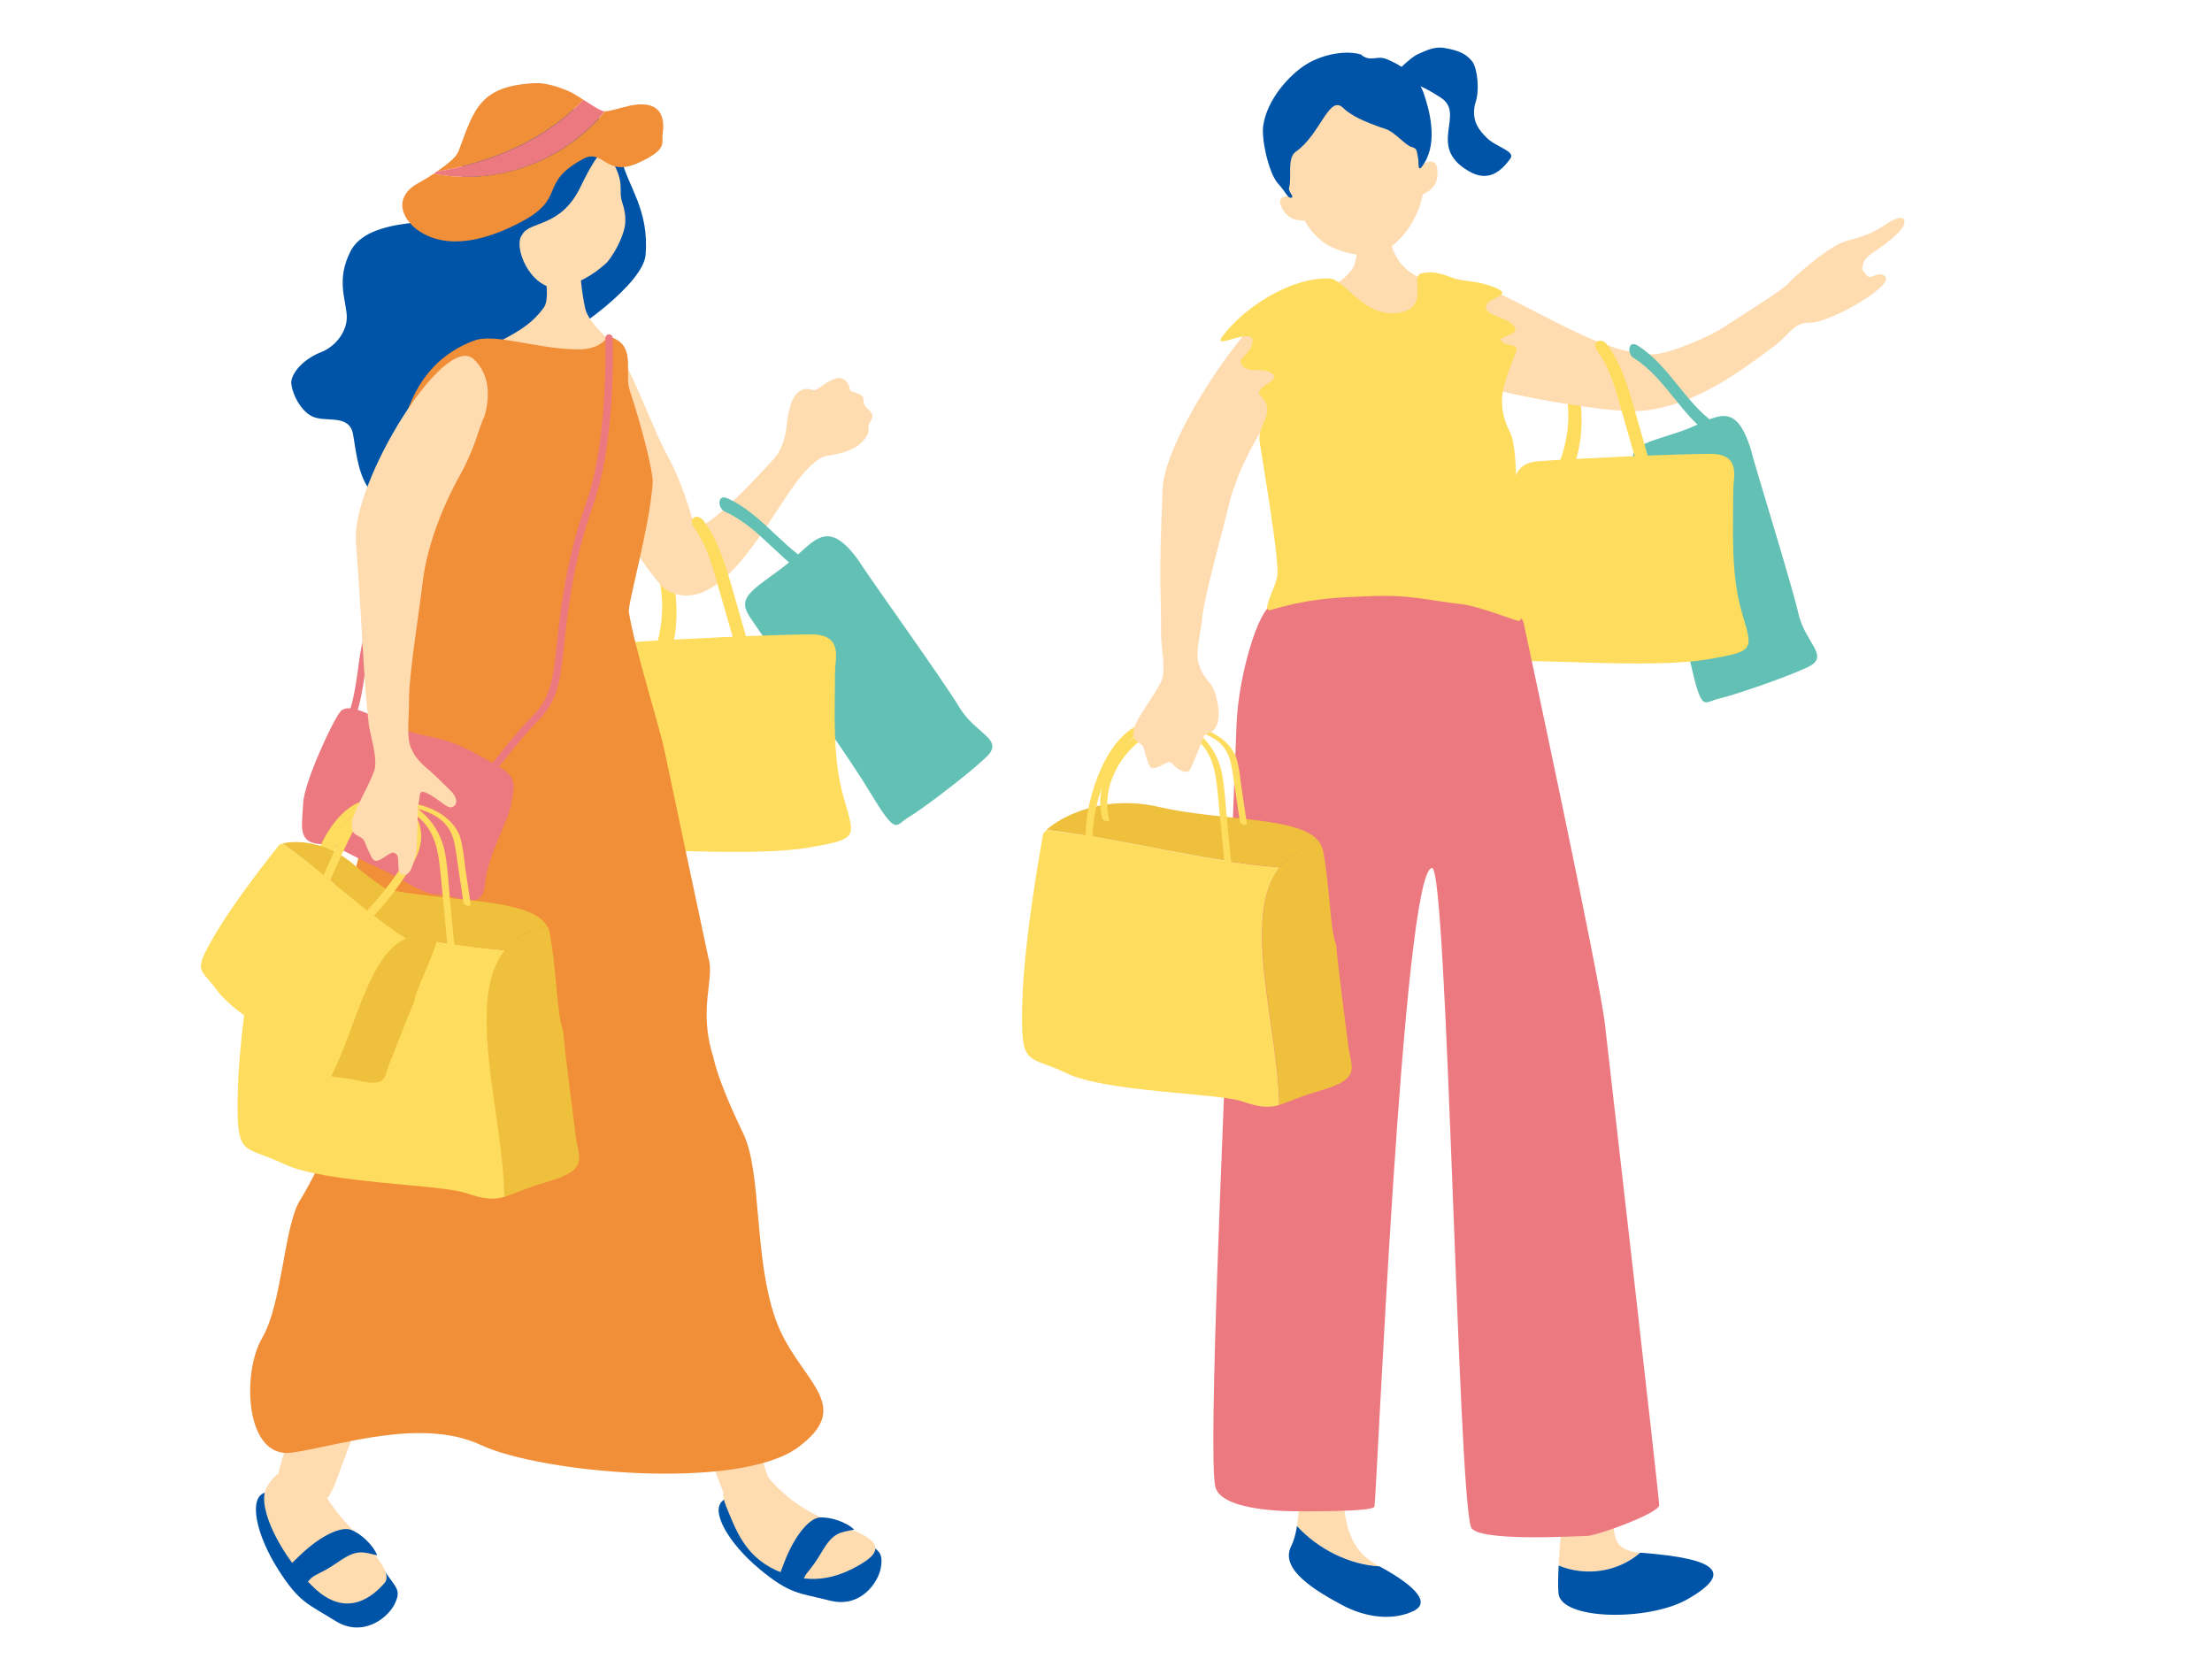 <svg height="84" viewBox="0 0 112 84" width="112" xmlns="http://www.w3.org/2000/svg"><path d="m80.03 20.41c.15 1.28-.03 2.57-.55 3.75-.19.43-.8-.1-.65-.44.47-1.06.67-2.23.54-3.38-.02-.17.04-.37.25-.35.19.02.39.23.41.42z" fill="#fedc5e"/><path d="m83.63 17.95c.93-.02 2.96-.93 3.63-1.37 1.4-.91 3.01-1.92 3.27-2.21.38-.42 2.11-1.97 3.06-2.2.96-.24 1.43-.49 1.88-.8 1.06-.73 1.2-.12.63.43-.93.91-1.66 1.06-1.76 1.57-.06.3-.12.22.19.59.2.24.67-.34.95.09.24.55-2.9 2.3-3.82 2.29-.89 0-.94.51-1.82 1.18-.36.27-.81.61-1.28.93-.67.47-3.14 2.28-5.72 2.37-1.77.06-8.15-1.06-9.38-1.83-.3-.19-2.17-4.83-.14-4.89 2.38-.07 7.15 3.89 10.3 3.83z" fill="#ffdbb0"/><path d="m88.64 22.72c.18.77 2.08 6.85 2.42 8.35s1.64 2.16.47 2.71-3.74 1.42-4.52 1.6c-.77.18-.83.76-1.43-1.88s-2.65-8.96-2.88-9.96.61-1.1 2.35-1.68 2.74-1.82 3.59.86z" fill="#62c0b4"/><path d="m86.93 22.26c-1.74-1.03-2.52-3.07-4.22-4.14-.35-.22-.26-.92.2-.63 1.7 1.07 2.49 3.12 4.22 4.14.36.21.27.91-.2.63z" fill="#62c0b4"/><path d="m87.76 24.79c0 1.96-.14 4.2.42 6.16s.75 2.01-1.68 2.43-7.18.09-9.24.09-1.21-2.38-.79-5.22-.51-4.76 1.45-4.9 7.04-.37 8.68-.37 1.12 1.31 1.17 1.82z" fill="#fedc5e"/><path d="m83.05 24.09c-.32-1.12-.64-2.24-.96-3.35-.29-1.03-.55-2.05-1.19-2.93-.1-.14-.21-.38-.04-.51.15-.13.4 0 .5.13.69.94 1.01 1.96 1.33 3.06l1.03 3.6c.15.53-.55.4-.66 0z" fill="#fedc5e"/><path d="m68.87 11.36c.09 0 1.24.09 1.35.08.04.2.18 1.25.7 1.89 1.04 1.3 3.56 1.2 3.65 3-.04 2.36-7.77 1.57-8.62.51-.09-2.62 1.53-1.73 2.57-3.3.2-.3.35-2.05.35-2.18z" fill="#ffdbb0"/><path d="m71.99 8.4c-.33-2.24-1.61-4.73-4.31-4.16-2.71.57-2.95 3.56-2.34 5.74-.15-.1-.59-.04-.52.32.04.17.18.47.45.67.3.23.64.17.8.21.27.52.72.95 1.06 1.17.5.32 1.61.7 2.5.54.71-.13 1.46-.94 1.81-1.52.33-.55.5-1.05.6-1.52.14-.1.43-.2.62-.52.17-.28.17-.97-.02-1.09-.29-.18-.59.08-.65.16z" fill="#ffdbb0"/><path d="m68.94 2.77c-.73-.24-1.91-.05-2.77.47s-2.02 1.78-2.21 3.13c-.1.7.29 2.41.74 2.91s.5.77.68.73c.19-.04-.17-.3-.11-.5.15-.51-.12-1.51.34-1.83 1.24-.86 1.68-2.89 2.38-2.23.42.4 1.05.71 2.19 1.09.45.15.98.82 1.29.9s.25.22.32.5c.08.27-.07.98.34.3.67-1.1.25-2.69-.06-3.56s-1.17-1.41-1.87-1.69c-.49-.2-.79.17-1.27-.21z" fill="#0054a7"/><path d="m83.05 78.62c-2.44-.19-.55-2.47-1.73-4.56 0 0-1.38-.99-1.72-.06-.26.71-.59 3.42-.68 5.27 1.42.58 3.04.3 4.13-.65z" fill="#ffdbb0"/><path d="m83.07 78.62s-.01 0-.02 0c-1.09.95-2.71 1.23-4.13.65-.03.58-.04 1.07-.01 1.4.11 1.37 4.57 1.43 6.54.3 2.26-1.3 1.65-2.05-2.37-2.35z" fill="#0054a7"/><path d="m65.67 77.27c.2-1.25.09-2.9.09-4.1 1.18-.89 2.07-.89 2.17 1.58s.39 3.75 1.87 4.54c.01 0 .03.01.04.02-1.51-.08-3.11-.87-4.18-2.04z" fill="#ffdbb0"/><path d="m65.67 77.27c1.07 1.17 2.66 1.96 4.18 2.04 1.46.79 2.71 1.76 1.74 2.25-.99.49-2.37.39-3.65-.3s-3.16-1.78-2.57-2.96c.14-.28.24-.64.3-1.03z" fill="#0054a7"/><path d="m70.43 3.88c.35-.29.94-.94 1.35-1.13s.86-.41 1.36-.32c.77.13 1.12.32 1.41.69.25.33.39 1.47.14 2.13-.22.91.26 1.39.58 1.72.46.47 1.47.68 1.21 1.05-.76 1.08-1.48 1.02-2.14.63-2.11-1.24-.11-2.87-1.38-3.7s-1.45-.67-2.54-1.07z" fill="#0054a7"/><path d="m77.14 31.51c.11.52 3.83 17.82 4.12 20.33.16 1.4 2.75 23.96 2.75 24.37s-3.18 1.56-3.66 1.56-5.6.32-5.87-.45c-.67-1.95-1.19-33.38-1.97-33.37-1.49.01-2.81 32.09-2.92 32.34-.11.26-3.41.23-3.85.23s-3.94.01-4.21-1.26c-.38-1.75.5-20.32.51-21.62.04-4.67.37-11.52.57-16.96.09-2.39 1.07-5.85 1.87-6.12 2.66-.9 12.31-.51 12.65.94z" fill="#ed7980"/><path d="m66.87 42.75c.05.1.09.2.12.32.35 1.82.35 4.02.66 4.76.16 1.67.49 4.09.62 5.15s.71 1.64-1.42 2.24c-1.05.3-1.59.58-2.07.72-.06-4.02-1.93-9.58.02-12.04.17.01.34.03.51.04-.17-.01-.34-.02-.51-.04.46-.58 1.13-.99 2.08-1.16z" fill="#efc03c"/><path d="m64.77 55.95c-.5.14-.94.14-1.83-.17-1.31-.45-6.93-.47-8.94-1.44-2.02-.97-2.32-.24-2.24-3.53s1-8.24 1.05-8.55c0-.05.07-.13.18-.23 3.9.44 7.81 1.57 11.8 1.89-1.96 2.46-.08 8.02-.02 12.04z" fill="#fedc5e"/><path d="m58.69 40.86c3.24.75 7.39.44 8.18 1.89-.96.18-1.63.58-2.08 1.16-3.99-.32-7.9-1.44-11.8-1.89.61-.58 2.76-1.84 5.7-1.16z" fill="#efc03c"/><path d="m62.03 44.01c-.12-1.27-.25-2.54-.37-3.81-.11-1.15-.27-2.24-1.3-2.94-.9-.62-2.18-.58-3.02.12-.82.68-1.35 1.83-1.66 2.83-.37 1.18-.46 2.43-.27 3.65.04.25-.32.09-.35-.09-.19-1.21-.11-2.45.24-3.62.32-1.09.87-2.34 1.77-3.08.83-.69 2.04-.78 3-.32.95.45 1.6 1.39 1.8 2.41.15.78.18 1.59.26 2.38.08.86.17 1.73.25 2.59.02.26-.33.09-.35-.09z" fill="#fedc5e"/><path d="m62.78 41.6c-.12-.83-.25-1.65-.37-2.48-.11-.74-.27-1.46-1.3-1.91-.9-.4-2.18-.38-3.02.08-.82.44-1.35 1.19-1.66 1.84-.37.77-.46 1.58-.27 2.37.04.16-.32.06-.35-.06-.19-.78-.11-1.59.24-2.35.32-.71.87-1.52 1.77-2 .83-.45 2.04-.51 3-.21.95.29 1.6.9 1.8 1.57.15.51.18 1.03.26 1.55.08.56.17 1.12.25 1.68.02.17-.33.06-.35-.06z" fill="#fedc5e"/><path d="m66.11 18c-.27.36-.59 1.42-1.46 2.62-1.18 1.64-2.09 3.45-2.47 5.11-.24 1.04-1.21 4.45-1.32 5.64-.06.7-.39 1.81-.12 2.37.05.26.4.73.54.88.25.24.68 1.7.23 2.27-.3.38-.45.11-.59.48s-.45 1.14-.63 1.54-.73 0-.91-.22c-.18-.23-.38 0-.78.16-.41.16-.41-.11-.57-.54-.15-.43-.05-.5-.37-.71s-.3-.33-.25-.68.61-1.12 1.04-1.81c.15-.24.28-.46.37-.66.22-.59-.03-1.71-.03-2.24.01-2.55-.14-2.38.08-7.51.14-2.91 5.82-11.09 7.08-9.58.8.96.49 2.18.17 2.89z" fill="#ffdbb0"/><path d="m64.68 29.09c.06-.99-.69-5.34-.9-6.71-.14-.91.9-1.44.04-2.35-.44-.47 1.33-.79.45-1.2-.45-.2-1.07.06-1.37-.33s.39-.5.51-1.14c.18-.92-2.03.4-1.54-.29.98-1.37 3.37-3.03 5.43-2.97.81.02 1.8 2.09 3.62 1.72 1.46-.3.48-1.82 1.03-1.97.87-.24 1.59.31 2.09.35.39.03 1.05.11 1.66.36 1.12.47-.74.49-.43 1.13.14.28 1.1.45 1.38.8.37.46-.71.53-.66.71.13.4.95.12.77.61-.54 1.5-1.12 2.44-.31 4.07.61 1.13.17 6.78.17 7.42 0 .68.75 1.95.28 2.14-.05.03-2.02-.74-2.83-.84-1.89-.21-2.64-.51-4.8-.41-1.42.06-2.82.07-4.91.69-.58.17.29-1.22.32-1.78z" fill="#fedc5e"/><path d="m34.06 29.27c.29 1.3.27 2.65-.14 3.93-.15.47-.83-.01-.72-.38.36-1.15.43-2.37.17-3.55-.04-.17 0-.38.22-.39.2 0 .42.2.47.39z" fill="#fedc5e"/><path d="m31.21 17.93c.45-.13 1.74 3.61 2.64 5.25.85 1.55 1.26 3.44 1.35 3.48.46.24 2.41-1.73 3.25-2.64.22-.24.52-.54.8-.86.35-.42.54-1.17.56-1.44.03-.33.15-1.3.44-1.68.47-.59.85-.24 1.01-.29.36-.12.37-.33 1.04-.58.39-.15.71.24.72.51.02.27.71.14.7.58 0 .4.31.41.45.75.07.17-.28.52-.2.69.1.22-.29.68-.48.82-.53.4-1.23.5-1.76.59-.64.27-1.28 1.12-1.52 1.46-1.6 2.21-3.91 6.85-6.55 5.26-.8-.7-3.69-5.1-4.27-7.05-.67-2.24 1.11-4.47 1.82-4.86z" fill="#ffdbb0"/><path d="m43.48 28.39c.42.7 4.28 6.06 5.1 7.43s2.32 1.6 1.35 2.52-3.22 2.62-3.93 3.04c-.7.42-.57 1.02-2.02-1.38s-5.53-7.96-6.08-8.87.25-1.28 1.76-2.42c1.52-1.14 2.11-2.68 3.82-.32z" fill="#62c0b4"/><path d="m41.63 29.56c-1.94-.81-3.02-2.8-4.92-3.65-.39-.18-.4-.91.12-.68 1.9.86 2.99 2.85 4.92 3.65.4.17.4.89-.12.68z" fill="#62c0b4"/><path d="m42.28 34c0 2.03-.15 4.35.44 6.39.58 2.03.77 2.08-1.74 2.52-2.52.44-7.45.1-9.58.1s-1.26-2.47-.82-5.42-.53-4.93 1.5-5.08 7.3-.39 9-.39 1.16 1.35 1.21 1.89z" fill="#fedc5e"/><path d="m37.39 33.27c-.33-1.16-.66-2.32-1-3.48-.31-1.07-.57-2.13-1.23-3.04-.1-.14-.21-.39-.05-.53.16-.13.41 0 .51.14.71.97 1.05 2.03 1.38 3.17.36 1.24.71 2.49 1.07 3.73.16.55-.57.41-.69 0z" fill="#fedc5e"/><path d="m27.75 5.84c-.62.05-1.93 0-2.91.36-.97.36-1.51 1.49-1.44 2.73s.13 2.1-1.34 2.24-3.64.22-4.32 1.57-.28 2.28-.19 3.13c.1.85-.54 1.67-1.29 1.96s-1.37.87-1.5 1.41c-.09.38.35 1.52 1.06 1.85.69.32 1.88-.16 2.06.92s.29 2.2.96 2.94 2.31 1.15 3.41.73 2.18-3.1 3.94-3.87.45-3.88 1.34-4.25c1.48-.62 5.05-3.2 5.16-4.66.18-2.28-.87-3.4-1.22-4.83s-.92-2-1.63-2.41c-.62-.36-1.77.11-2.11.18z" fill="#0054a7"/><path d="m43.6 77.87c.86.66 1.12.66 1.01 1.45s-1.03 2.13-2.6 1.72c-1.57-.4-2-.3-3.56-1.6s-2.52-2.95-1.84-3.47 1.95-.96 2.78-.33c.83.62 4.21 2.23 4.21 2.23z" fill="#0054a7"/><path d="m29.41 55.22s3.77-1.97 3.97-1.56c.2.42 5.05 20.27 5.52 21.15.99 1.17 2.19 1.9 3.43 2.34 1.55.55 2.78 1.09 1.38 1.97s-2.79 1.13-4.41.39c-1.61-.74-2.05-2.07-2.55-3.28-.1-.25-.14-.48-.13-.69-.65-1.59-7.3-19.64-7.22-20.33z" fill="#ffdbb0"/><path d="m43.25 77.45c-.73.15-1.05.12-1.65 1.14s-.84 1.04-.94 1.47c-.11.43-.43.34-.86.09s-.59.25-.08-1.07 1.24-2.18 1.75-2.24 1.38.21 1.78.61z" fill="#0054a7"/><path d="m19.46 79.53c.61.89.87.97.52 1.69s-1.63 1.71-3 .85-1.81-.89-2.9-2.61c-1.09-1.71-1.51-3.58-.7-3.87s2.15-.32 2.75.53 3.33 3.41 3.33 3.41z" fill="#0054a7"/><path d="m13.47 75.37c.19-.37.42-.61.64-.78 0-.04 0-.08.01-.11.18-.85 5.8-18.31 6.1-18.81 0 0 3.67.83 3.41 1.61-.27.78-6.3 16.82-6.46 17.3-.05.15-.31.94-.61 1.29.26.36.5.7.71.95.63.76 2.77 2.67 2.21 3.32s-1.88 1.84-3.55.28-2.94-4.09-2.45-5.05z" fill="#ffdbb0"/><path d="m19.09 78.75c-.73-.17-1.01-.33-1.97.34-.97.67-1.2.59-1.48.94-.28.34-.53.12-.82-.28s-.64-.03.38-1.01 2.04-1.45 2.54-1.29c.49.16 1.16.77 1.36 1.31z" fill="#0054a7"/><path d="m29.22 12.64c-.12 0-1.65 0-1.8-.02-.08.26.56 2.35.11 2.96-1.39 1.93-3.75 1.69-5.26 4.21-1.6 2.67-.52 3.95.84 4.36-.04.11 2.49.05 3.91.06.28 0 3.5 1.13 5.52-.59.27-.23-.45-3.86-.77-5.04-.27-.98-1.93-2.01-2.14-2.97-.18-.83-.22-1.47-.23-1.58-.06-.47-.2-1.22-.19-1.39z" fill="#ffdbb0"/><path d="m26.44 11.89c-.47.53.33 2.67 1.78 2.71.95-.18 1.79-.64 2.51-1.31.55-.65.89-1.56.92-1.92.04-.34-.01-.72-.13-1.07-.27-.82.24-.92-.72-2.5-.29-.48-.86.53-1.42 1.69-1.01 2.07-2.61 1.69-2.94 2.4z" fill="#ffdbb0"/><path d="m13.27 67.75c1.01-1.69 1.11-5.63 1.9-6.94.4-.67 1.68-2.77 1.42-4.09-.36-1.9.35-4.61.18-4.92-.74-1.66 1.72-8.91 2.39-12.69.44-2.46 2.1-7.69 1.69-9.23-1.08-4.09-1.72-10.8 3.14-12.63 1.06-.4 3.11.4 5.16.44 1.73.04 1.35-1.01 2.18-.42.78.56.29 1.72.56 2.51.66 1.99 1.14 4.01 1.16 4.58-.1 2.1-1.27 6.2-1.21 6.62.26 1.71 1.57 5.89 1.79 6.96.28 1.36 2.06 9.71 2.24 10.57.33 1.01-.53 2.61.24 4.98.3 1.42 1.37 3.57 1.54 3.94.93 2 .51 6.16 1.6 9.31 1.09 3.16 4.16 4.32 1.16 6.54s-13.01 1.31-16.05-.11-7.18.04-9.58.38-2.53-4.1-1.51-5.79z" fill="#f18e38"/><g fill="#ed7980"><path d="m17.55 36.8c.05 0 .1-.02.14-.05.43-.44.62-1.38.86-3.19.16-1.2.28-1.4.7-2.08.17-.27.38-.61.65-1.11.05-.09.02-.2-.07-.25s-.2-.02-.25.07c-.27.49-.48.82-.64 1.09-.44.71-.59.94-.76 2.22-.22 1.66-.4 2.63-.76 2.99-.07.07-.07.19 0 .26.03.03.08.05.12.05z"/><path d="m24.79 39.23s.09-.01.13-.05c.2-.18.47-.51.8-.93.43-.53.95-1.19 1.53-1.76 1.01-1 1.13-2.18 1.28-3.56l.05-.45c.17-1.54.45-4.11 1.45-6.9 1-2.8 1.03-6.86.99-8.47 0-.1-.08-.18-.19-.18-.1 0-.18.09-.18.19.03 1.6 0 5.6-.97 8.34-1.01 2.83-1.3 5.43-1.47 6.99l-.05.45c-.15 1.36-.26 2.43-1.18 3.34-.6.59-1.13 1.26-1.56 1.79-.31.39-.58.73-.76.89-.07.07-.08.18-.01.26.03.04.08.06.13.06z"/><path d="m25.83 40.96c.16-.98.49-1.52-.53-2.12-1.02-.59-2.05-1.19-2.97-1.41s-1.6-.32-2.6-.78c-.99-.47-2.08-1.06-2.47-.65-.39.42-1.87 3.63-1.91 4.67s-.32 1.96.78 2.06c1.11.1 1.52.55 2.91 1.16s2.23 1.38 3.21 1.42 2.18.89 2.3-.53c.12-1.41 1.24-3.4 1.26-3.83z"/></g><path d="m29.53 5.05c-.3-.2-.61-.39-.84-.48-.54-.21-1.09-.38-1.58-.36-2.83.13-3.1 1.32-3.89 3.44-.11.3-.55.66-1.11 1.04 2.82-.46 5.58-1.66 7.42-3.64z" fill="#f18e38"/><path d="m29.53 5.05c-1.84 1.99-4.59 3.18-7.42 3.64-.05.04-.11.07-.16.11 3.33.63 6.64-.68 8.68-3.17-.06 0-.11 0-.16-.03-.23-.09-.59-.33-.95-.56z" fill="#ed7980"/><path d="m31.79 5.38c-.56.12-.9.26-1.15.25-2.04 2.49-5.36 3.79-8.68 3.17-.26.17-.54.34-.83.5-1.31.75-.73 1.95.27 2.51 1.7.97 3.87 0 4.87-.51 2.51-1.29.92-1.98 3.25-3.25 1.04-.56 1.14.94 2.77.21 1.54-.69 1.2-1.02 1.26-1.45.09-.62.12-1.86-1.75-1.44z" fill="#f18e38"/><path d="m27.71 46.9c.06.1.1.21.12.33.36 1.88.36 4.17.68 4.94.16 1.73.51 4.24.64 5.35.13 1.1.74 1.7-1.47 2.33-1.09.31-1.65.61-2.15.75-.06-4.17-2.01-9.94.02-12.49.18.01.35.03.53.04-.18-.01-.35-.03-.53-.04.48-.6 1.17-1.02 2.16-1.2z" fill="#efc03c"/><path d="m25.53 60.6c-.51.15-.98.14-1.9-.18-1.35-.47-7.18-.49-9.27-1.49s-2.4-.25-2.32-3.67 1.04-8.55 1.09-8.87c0-.05.08-.14.19-.24 4.05.46 8.1 1.63 12.24 1.96-2.03 2.55-.08 8.32-.02 12.49z" fill="#fedc5e"/><path d="m19.22 44.95c3.37.77 7.66.45 8.49 1.96-.99.18-1.69.6-2.16 1.2-4.14-.33-8.19-1.5-12.24-1.96.63-.6 2.86-1.9 5.91-1.2z" fill="#efc03c"/><path d="m22.69 48.22c-.13-1.32-.25-2.63-.38-3.95-.11-1.19-.28-2.33-1.34-3.05-.93-.64-2.26-.6-3.14.12-.85.7-1.4 1.9-1.72 2.93-.38 1.22-.47 2.52-.28 3.78.04.26-.33.09-.36-.1-.19-1.25-.11-2.54.24-3.75.33-1.13.91-2.43 1.84-3.19.86-.71 2.12-.81 3.12-.34.98.47 1.66 1.44 1.86 2.5.15.81.19 1.65.26 2.47.09.89.17 1.79.26 2.68.03.27-.34.1-.36-.1z" fill="#fedc5e"/><path d="m23.47 45.72-.38-2.57c-.11-.77-.28-1.51-1.34-1.99-.93-.42-2.26-.39-3.14.08-.85.46-1.4 1.23-1.72 1.91-.38.8-.47 1.64-.28 2.46.04.17-.33.06-.36-.06-.19-.81-.11-1.65.24-2.44.33-.73.91-1.58 1.84-2.08.86-.46 2.12-.53 3.12-.22.98.3 1.66.94 1.86 1.62.15.53.19 1.07.26 1.6.09.58.17 1.16.26 1.75.03.17-.34.06-.36-.06z" fill="#fedc5e"/><path d="m22.13 47.5c0 .07-.01.15-.03.22-.37 1.16-1.06 2.44-1.12 2.97-.43 1.02-1 2.53-1.27 3.18-.26.66-.1 1.18-1.53.85-.7-.16-1.11-.16-1.43-.23 1.23-2.35 1.89-6.17 3.8-6.98.09.06.19.12.29.18-.1-.06-.19-.12-.29-.18.45-.19.97-.22 1.57-.02z" fill="#efc03c"/><path d="m16.75 54.5c-.33-.07-.59-.22-1.01-.68-.62-.67-3.87-2.45-4.73-3.65s-1.27-.87-.18-2.75c1.08-1.88 3.18-4.47 3.3-4.63.02-.02.08-.05.18-.08 2.12 1.49 4.04 3.37 6.25 4.81-1.91.81-2.57 4.63-3.8 6.98z" fill="#fedc5e"/><path d="m17.98 43.83c1.65 1.45 4.15 2.58 4.15 3.67-.61-.2-1.13-.17-1.57.02-2.22-1.44-4.13-3.32-6.25-4.81.54-.15 2.18-.2 3.67 1.12z" fill="#efc03c"/><path d="m18.11 46.6c.77-.76 1.46-1.59 2.07-2.49.59-.88 1.21-2.01.39-2.96-.35-.4-.93-.66-1.47-.58-.56.08-.83.79-1.07 1.23-.54 1-.99 2.04-1.44 3.07-.09.2-.41-.09-.33-.27.43-.98.86-1.97 1.36-2.92.22-.41.43-.9.76-1.23.3-.3.74-.32 1.13-.25.82.15 1.51.79 1.74 1.59.26.93-.18 1.73-.68 2.49-.63.96-1.36 1.84-2.18 2.65-.14.14-.43-.19-.28-.33z" fill="#fedc5e"/><path d="m24.51 21.13c-.23.4-.44 1.53-1.19 2.87-1.02 1.83-1.73 3.81-1.93 5.56-.12 1.1-.71 4.73-.68 5.97.02.72-.18 1.91.16 2.46.08.26.5.71.66.84.28.22.9.82 1.27 1.19s.39.7.13.83-.49-.22-1.14-.6-.49-.01-.59.39-.03 2.3-.17 2.73-.23.97-.62.92c-.4-.04-.13-.83-.34-1.04s-.39.04-.79.26-.44-.07-.65-.49-.11-.5-.47-.68-.35-.31-.34-.67c0-.37.49-1.23.85-1.99.13-.27.23-.51.3-.73.15-.64-.24-1.75-.3-2.3-.29-2.62-.26-3.92-.65-9.23-.21-3.02 4.49-10.64 5.97-9.23.94.89.76 2.18.52 2.96z" fill="#ffdbb0"/><path d="m0 0h112v84h-112z" fill="none"/></svg>